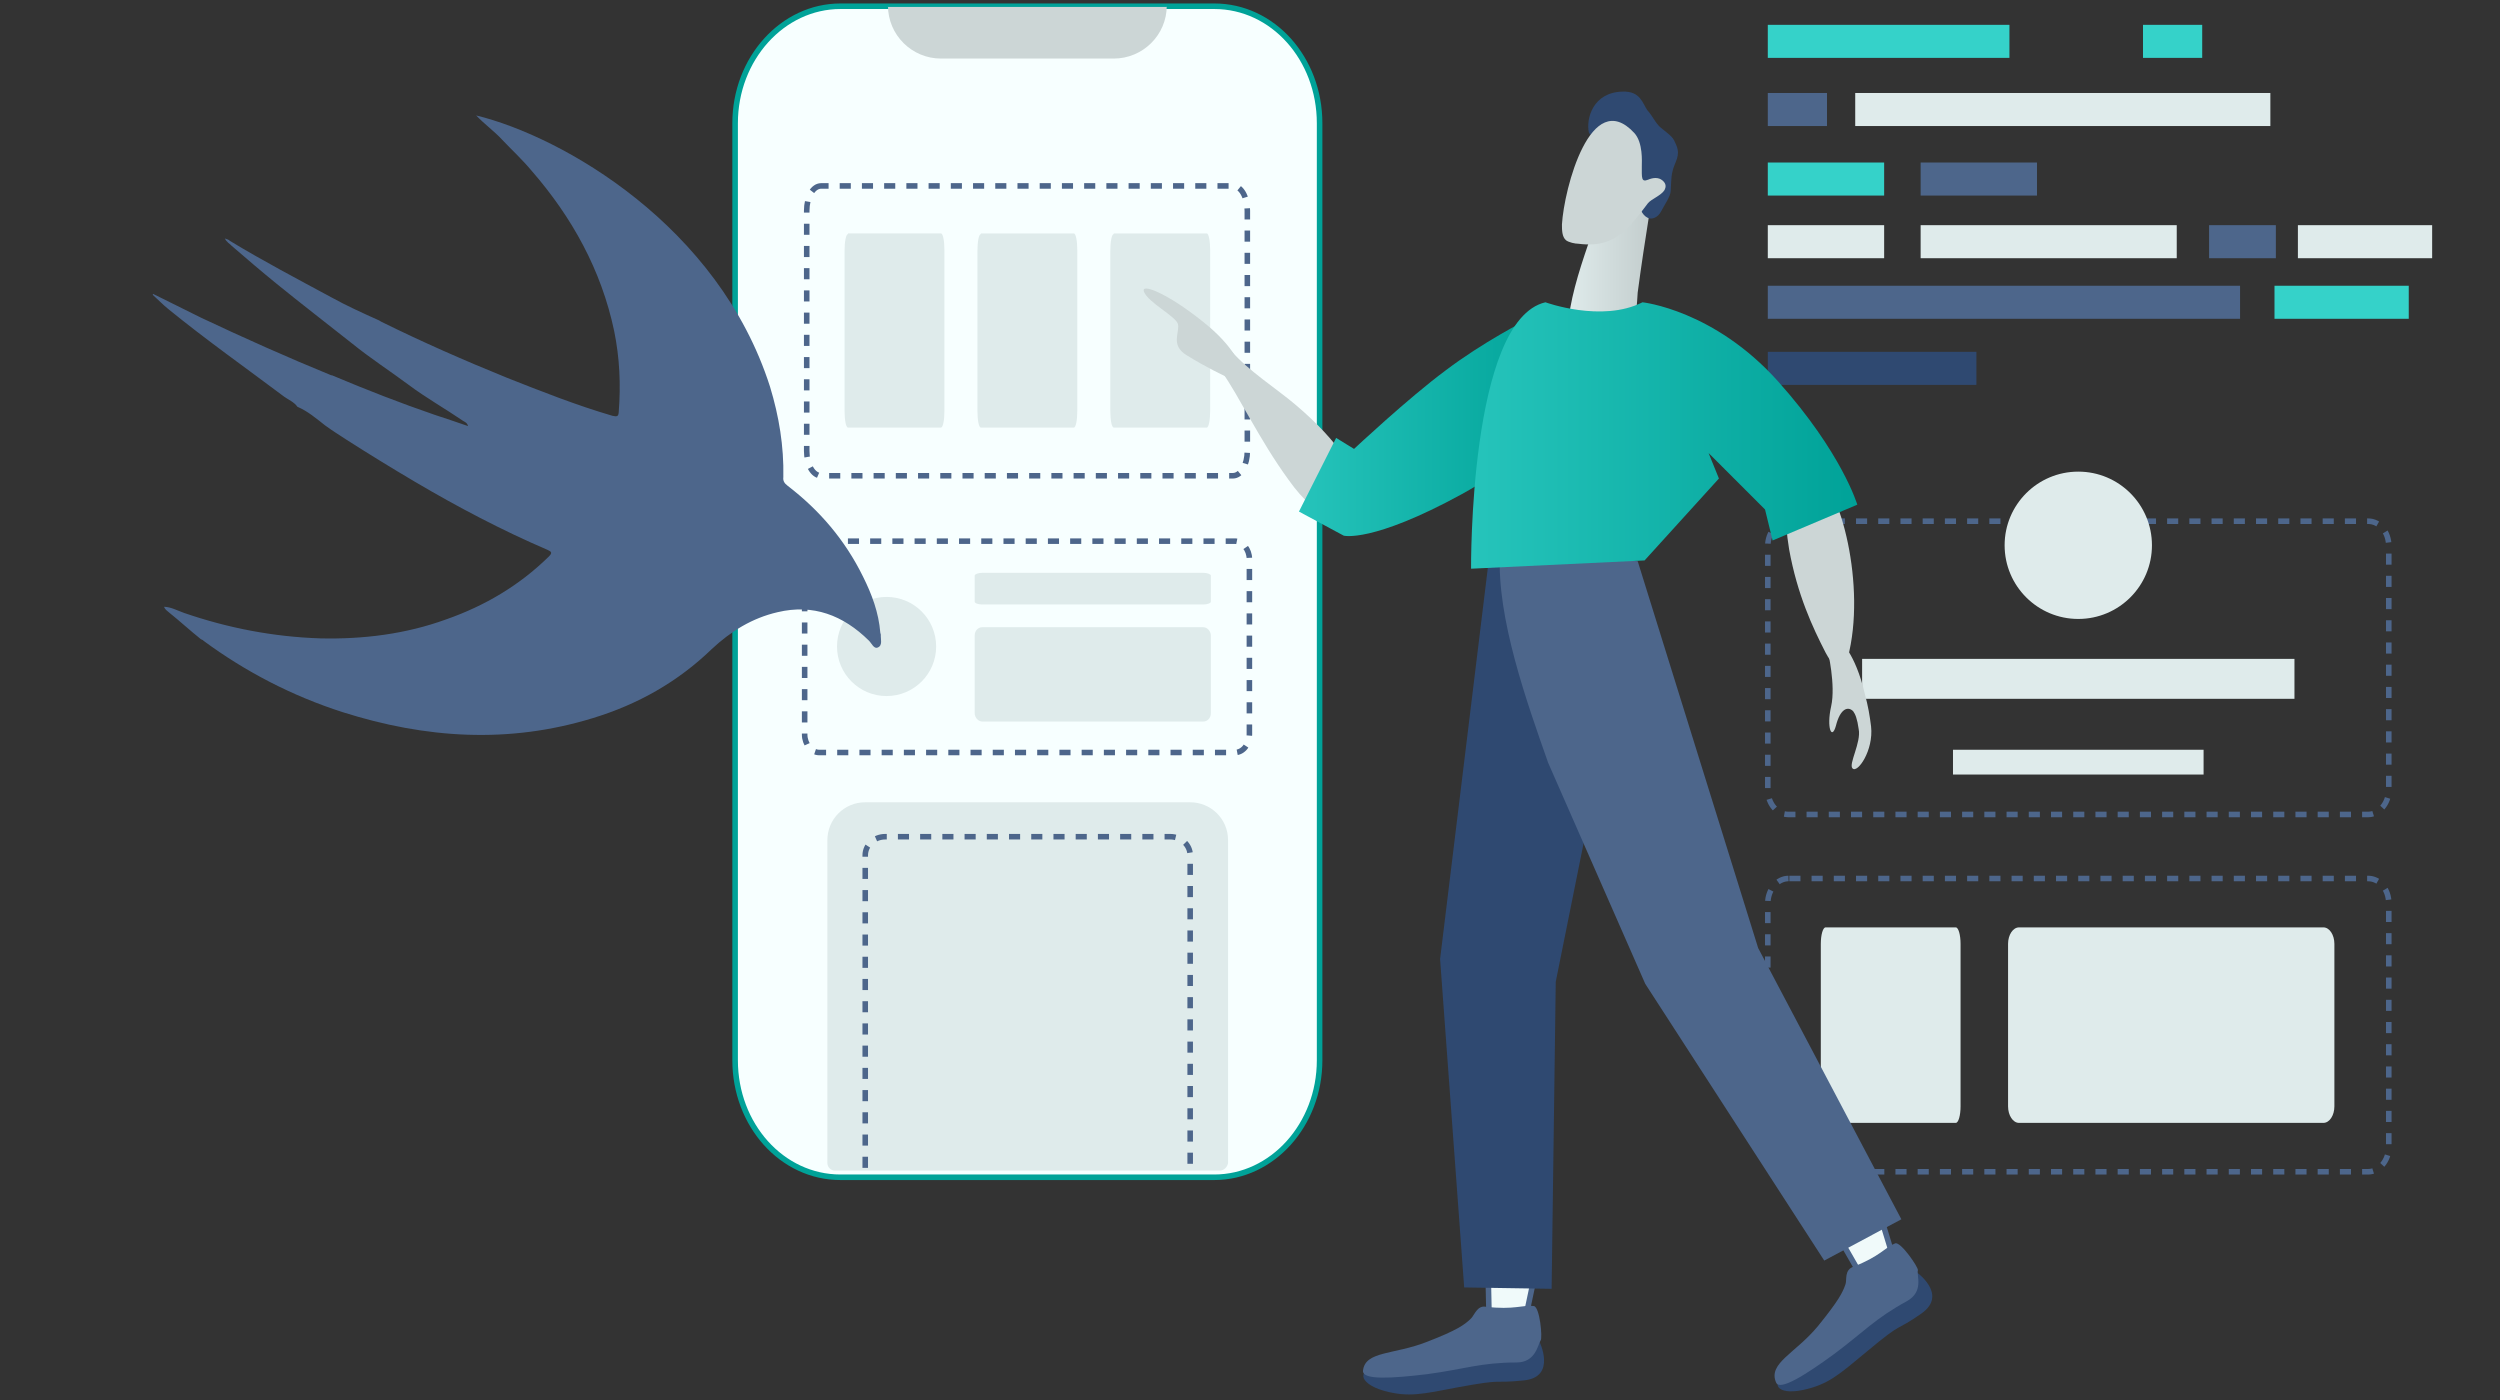<svg width="450" height="252" viewBox="0 0 450 252" fill="none" xmlns="http://www.w3.org/2000/svg">
<rect x="0" y="0" width="450" height="252" fill="#333333" stroke="none"/>
<path d="M237.53 130.742V22.189C237.53 10.541 229.104 1.123 218.57 1.123H151.281C140.872 1.123 132.321 10.541 132.321 22.189V84.397V96.665V190.843C132.321 202.491 140.748 211.909 151.281 211.909H218.57C228.98 211.909 237.53 202.491 237.53 190.843V143.506V130.742Z" fill="#F7FFFF" stroke="#00A298" stroke-miterlimit="10"/>
<path d="M200.478 10.542H169.374C164.169 10.542 159.832 6.329 159.832 1V1.248H210.02V1C210.02 6.329 205.683 10.542 200.478 10.542Z" fill="#CCD6D6"/>
<path d="M361.699 4.47H318.203V10.418H361.699V4.47Z" fill="#35D2C9"/>
<path d="M339.146 29.254H318.203V35.202H339.146V29.254Z" fill="#35D2C9"/>
<path d="M339.146 40.531H318.203V46.479H339.146V40.531Z" fill="#DFEBEB"/>
<path d="M355.751 63.331H318.203V69.279H355.751V63.331Z" fill="#2F4971"/>
<path d="M409.657 40.531H397.637V46.479H409.657V40.531Z" fill="#4D668B"/>
<path d="M437.787 40.531H413.622V46.479H437.787V40.531Z" fill="#DFEBEB"/>
<path d="M433.574 51.435H409.409V57.383H433.574V51.435Z" fill="#35D2C9"/>
<path d="M403.213 51.435H318.203V57.383H403.213V51.435Z" fill="#4D668B"/>
<path d="M366.657 29.254H345.714V35.202H366.657V29.254Z" fill="#4D668B"/>
<path d="M391.813 40.531H345.714V46.479H391.813V40.531Z" fill="#DFEBEB"/>
<path d="M408.665 16.738H333.94V22.686H408.665V16.738Z" fill="#DFEBEB"/>
<path d="M328.86 16.738H318.203V22.686H328.86V16.738Z" fill="#4D668B"/>
<path d="M396.397 4.47H385.74V10.418H396.397V4.47Z" fill="#35D2C9"/>
<path d="M321.921 158.129C319.938 158.129 318.203 160.112 318.203 162.59V193.57V206.458C318.203 208.936 319.814 210.919 321.921 210.919H426.262C428.245 210.919 429.98 208.936 429.98 206.458V185.763V162.59C429.98 160.112 428.369 158.129 426.262 158.129H321.921V158.129Z" stroke="#4D668B" stroke-miterlimit="10" stroke-dasharray="2 2"/>
<path opacity="0.998" d="M328.613 166.928C328.117 166.928 327.745 168.291 327.745 169.902V190.596V199.147C327.745 200.758 328.117 202.121 328.613 202.121H352.034C352.529 202.121 352.901 200.758 352.901 199.147V185.392V169.902C352.901 168.291 352.529 166.928 352.034 166.928H328.613Z" fill="#DFEBEB"/>
<path opacity="0.998" d="M363.434 166.928C362.319 166.928 361.451 168.291 361.451 169.902V190.597V199.147C361.451 200.758 362.319 202.121 363.434 202.121H418.207C419.322 202.121 420.19 200.758 420.19 199.147V185.392V169.902C420.19 168.291 419.322 166.928 418.207 166.928H363.434Z" fill="#DFEBEB"/>
<path d="M147.811 33.467C146.324 33.467 145.209 35.45 145.209 37.928V68.536V81.176C145.209 83.654 146.324 85.637 147.811 85.637H221.916C223.403 85.637 224.519 83.654 224.519 81.176V60.729V37.928C224.519 35.45 223.403 33.467 221.916 33.467H147.811Z" stroke="#4D668B" stroke-miterlimit="10" stroke-dasharray="2 2"/>
<path opacity="0.998" d="M152.644 42.141C152.272 42.141 152.024 43.505 152.024 45.115V65.562V73.989C152.024 75.599 152.272 76.963 152.644 76.963H169.373C169.745 76.963 169.993 75.599 169.993 73.989V60.233V44.992C169.993 43.381 169.745 42.017 169.373 42.017H152.644V42.141Z" fill="#DFEBEB"/>
<path opacity="0.998" d="M176.561 42.142C176.189 42.142 175.941 43.505 175.941 45.116V65.562V73.989C175.941 75.6 176.189 76.963 176.561 76.963H193.29C193.662 76.963 193.91 75.6 193.91 73.989V60.234V44.992C193.91 43.381 193.662 42.018 193.29 42.018H176.561V42.142Z" fill="#DFEBEB"/>
<path opacity="0.998" d="M200.477 42.142C200.105 42.142 199.857 43.505 199.857 45.116V65.562V73.989C199.857 75.6 200.105 76.963 200.477 76.963H217.206C217.578 76.963 217.826 75.6 217.826 73.989V60.234V44.992C217.826 43.381 217.578 42.018 217.206 42.018H200.477V42.142Z" fill="#DFEBEB"/>
<path d="M321.921 93.815C319.938 93.815 318.203 95.798 318.203 98.276V129.256V142.143C318.203 144.622 319.814 146.604 321.921 146.604H426.262C428.245 146.604 429.98 144.622 429.98 142.143V121.449V98.276C429.98 95.798 428.369 93.815 426.262 93.815H321.921V93.815Z" stroke="#4D668B" stroke-miterlimit="10" stroke-dasharray="2 2"/>
<path d="M374.092 111.411C381.415 111.411 387.351 105.475 387.351 98.152C387.351 90.829 381.415 84.893 374.092 84.893C366.769 84.893 360.832 90.829 360.832 98.152C360.832 105.475 366.769 111.411 374.092 111.411Z" fill="#DFEBEB"/>
<path d="M413.003 118.598H335.181V125.786H413.003V118.598Z" fill="#DFEBEB"/>
<path d="M396.645 134.956H351.538V139.417H396.645V134.956Z" fill="#DFEBEB"/>
<path d="M147.44 97.408C145.953 97.408 144.838 98.895 144.838 100.63V122.936V132.23C144.838 133.964 146.077 135.451 147.44 135.451H222.289C223.776 135.451 224.891 133.964 224.891 132.23V117.235V100.63C224.891 98.895 223.652 97.408 222.289 97.408H147.44Z" stroke="#4D668B" stroke-miterlimit="10" stroke-dasharray="2 2"/>
<path opacity="0.998" d="M176.809 112.899C176.066 112.899 175.446 113.518 175.446 114.386V124.299V128.388C175.446 129.132 176.066 129.875 176.809 129.875H216.588C217.332 129.875 217.951 129.256 217.951 128.388V121.821V114.386C217.951 113.642 217.332 112.899 216.588 112.899H176.809Z" fill="#DFEBEB"/>
<path opacity="0.998" d="M176.809 103.109C176.066 103.109 175.446 103.357 175.446 103.605V106.95V108.313C175.446 108.561 176.066 108.809 176.809 108.809H216.588C217.332 108.809 217.951 108.561 217.951 108.313V106.083V103.605C217.951 103.357 217.332 103.109 216.588 103.109H176.809Z" fill="#DFEBEB"/>
<path d="M159.584 125.29C164.512 125.29 168.507 121.295 168.507 116.368C168.507 111.44 164.512 107.446 159.584 107.446C154.657 107.446 150.662 111.44 150.662 116.368C150.662 121.295 154.657 125.29 159.584 125.29Z" fill="#DFEBEB"/>
<path d="M293.915 60.606C290.321 60.854 286.728 60.854 283.134 60.358C282.762 60.358 282.39 60.234 282.267 59.986C282.143 59.862 282.143 59.614 282.143 59.367C282.514 54.162 284.125 49.081 285.86 44.001C286.728 41.398 287.595 38.796 288.463 36.318C288.71 35.326 289.206 34.335 290.074 33.839C291.313 33.22 295.154 32.6 296.518 33.22C298.376 34.087 297.137 36.937 296.889 38.424C296.146 43.133 295.402 47.966 294.783 52.675C294.783 53.419 294.163 60.606 293.915 60.606Z" fill="url(#paint0_linear)"/>
<path d="M273.591 78.326C273.591 78.326 252.277 94.188 242.611 93.94C238.521 93.816 237.158 90.346 242.363 84.274C249.426 75.972 265.288 64.199 272.971 62.217C279.539 60.482 282.389 70.024 273.591 78.326Z" fill="#DFEBEB"/>
<path d="M243.726 92.205C244.965 91.213 245.337 89.478 244.841 87.868C243.974 85.265 241.619 79.937 233.069 72.749C229.847 70.023 224.642 66.677 221.668 63.208C219.065 60.234 217.702 64.075 219.933 66.925C223.031 71.262 226.625 79.069 231.953 86.38C237.406 94.064 241.619 93.939 243.726 92.205Z" fill="#CCD6D6"/>
<path d="M220.429 67.669C220.429 67.669 217.207 66.182 213.614 63.952C210.516 62.093 212.498 59.615 212.003 58.252C211.507 56.889 206.674 54.41 205.93 52.551C205.187 50.816 210.144 52.799 216.34 57.756C222.536 62.589 223.279 66.182 223.279 66.182C223.279 66.182 222.908 69.28 220.429 67.669Z" fill="#CCD6D6"/>
<path d="M274.707 57.632C274.707 57.632 266.899 61.597 260.208 66.678C253.516 71.635 243.726 80.805 243.726 80.805L240.504 78.822L233.812 92.081L241.867 96.418C241.867 96.418 246.948 97.781 263.058 88.983C279.168 80.185 280.531 70.519 280.531 70.519L274.707 57.632Z" fill="url(#paint1_linear)"/>
<path d="M318.203 88.611C318.203 88.611 301.226 76.591 299.739 68.412C298.252 60.234 304.448 56.392 312.007 62.836C314.609 65.067 327.497 80.308 329.48 86.752C331.091 92.576 326.753 94.559 318.203 88.611Z" fill="url(#paint2_linear)"/>
<path d="M327.001 85.637C331.09 87.248 336.047 105.464 332.577 118.475C332.329 119.467 330.966 121.945 328.612 117.484C326.257 112.899 323.531 107.075 322.044 98.896C320.061 87 323.779 84.397 327.001 85.637Z" fill="#CCD6D6"/>
<path d="M328.984 117.112C328.984 117.112 330.471 123.308 329.604 127.15C328.736 130.991 329.728 133.346 330.471 130.619C331.215 127.645 332.578 127.026 333.569 128.017C333.941 128.513 334.313 129.38 334.561 131.239C335.056 133.593 332.702 137.559 333.445 138.302C334.313 139.294 337.287 135.08 336.791 130.743C336.543 128.761 336.295 127.274 335.676 124.919C333.941 117.484 331.215 115.377 331.215 115.377C331.215 115.377 328.488 114.262 328.984 117.112Z" fill="#CCD6D6"/>
<path d="M337.163 214.512L342.368 231.613L337.411 233.844L328.612 218.478L337.163 214.512Z" fill="#F0FAFA" stroke="#4D668B" stroke-miterlimit="10"/>
<path d="M344.846 228.887C344.846 228.887 350.794 232.976 345.838 236.446C340.881 239.916 342.864 237.561 336.048 243.262C330.967 247.475 329.108 249.21 324.523 250.201C319.814 251.192 318.327 248.962 322.045 246.855C325.762 244.749 341.5 236.198 341.376 233.72C341.253 231.241 344.846 228.887 344.846 228.887Z" fill="#2F4971"/>
<path d="M332.206 231.117C331.71 232.604 330.967 234.091 327.249 238.676C323.16 243.633 318.203 245.368 319.69 248.838C320.309 250.449 325.018 247.475 330.099 243.757C335.428 239.792 337.534 237.313 343.235 234.215C346.333 232.48 344.97 229.63 345.218 228.639C345.341 228.143 342.12 223.434 341.128 223.806C339.269 224.55 338.402 226.161 333.569 228.019C331.958 228.639 332.454 230.374 332.206 231.117Z" fill="#4D668B"/>
<path d="M277.185 225.047L273.467 242.643L268.138 242.148L267.767 224.427L277.185 225.047Z" fill="#F0FAFA" stroke="#4D668B" stroke-miterlimit="10"/>
<path d="M277.061 241.405C277.061 241.405 280.283 247.849 274.335 248.469C268.263 249.088 271.237 248.097 262.439 249.708C255.995 250.947 253.516 251.567 249.055 250.327C244.346 248.964 244.222 246.238 248.435 246.238C252.649 246.238 270.617 246.238 271.733 244.007C272.724 241.777 277.061 241.405 277.061 241.405Z" fill="#2F4971"/>
<path d="M264.793 237.315C263.677 238.431 262.314 239.422 256.862 241.529C250.913 243.883 245.709 243.139 245.337 246.733C245.213 248.468 250.666 248.096 256.862 247.353C263.43 246.485 266.528 245.246 272.971 245.246C276.441 245.246 276.813 242.024 277.309 241.281C277.68 240.909 277.185 235.209 276.069 235.085C274.087 234.837 272.6 235.828 267.395 235.209C265.908 234.961 265.412 236.696 264.793 237.315Z" fill="#4D668B"/>
<path d="M294.409 105.217L280.035 176.718L279.291 231.986L263.553 231.738L259.216 172.629L268.262 98.525L276.813 97.286L294.409 105.217Z" fill="#2F4971"/>
<path d="M294.782 101.003L316.468 170.646L342.244 219.47L328.365 226.905L296.145 177.09L278.672 137.312C274.831 126.407 269.378 111.165 269.998 99.64L276.318 100.136L294.782 101.003Z" fill="#4D668B"/>
<path d="M278.176 54.41C278.176 54.41 288.338 58.128 295.649 54.41C295.649 54.41 308.537 55.773 320.062 68.661C331.586 81.548 334.313 90.842 334.313 90.842L319.07 97.286L317.707 91.71L307.546 81.548L309.405 86.133L296.021 100.88L264.793 102.367C264.793 102.367 264.421 57.632 278.176 54.41Z" fill="url(#paint3_linear)"/>
<path d="M292.056 16.491C295.278 16.367 295.65 18.597 296.517 19.836C297.509 20.952 297.633 21.571 298.624 22.687C299.367 23.43 300.978 24.421 301.35 25.289C301.846 26.404 302.466 27.271 301.598 29.254C300.731 31.237 300.855 32.228 300.731 34.335C300.731 35.326 299.491 37.061 298.996 38.053C298.5 39.044 297.385 39.663 296.517 39.168C296.022 38.92 295.65 38.424 295.402 37.929C294.658 36.566 294.163 35.202 293.667 33.715C293.295 32.228 293.047 30.865 292.428 29.502C291.808 28.139 290.817 26.9 289.826 25.661C289.082 24.917 286.232 24.793 285.984 23.802C285.488 21.323 286.728 16.614 292.056 16.491Z" fill="#2F4971"/>
<path d="M281.15 40.407C281.15 41.398 281.15 42.637 281.894 43.257C282.39 43.629 283.505 43.876 284.125 43.876C287.966 44.372 290.321 43.381 292.303 41.646C293.79 40.283 295.153 38.548 296.641 36.565C297.26 35.822 298.995 35.202 299.615 34.211C299.863 33.715 299.986 33.095 299.243 32.476C298.499 31.856 297.508 31.98 296.641 32.352C295.401 32.848 295.525 31.98 295.525 29.873C295.525 29.13 295.773 25.66 294.162 23.925C286.355 15.499 281.522 33.963 281.15 40.407Z" fill="#CCD6D6"/>
<path d="M219.562 210.708H150.29C149.546 210.708 148.927 210.088 148.927 209.345V151.227C148.927 147.509 151.901 144.411 155.742 144.411H214.233C217.951 144.411 221.049 147.385 221.049 151.227V209.345C220.925 210.088 220.305 210.708 219.562 210.708Z" fill="#DFEBEB"/>
<path d="M155.742 210.212V153.952C155.742 152.094 157.353 150.607 159.336 150.607H210.639C212.622 150.607 214.233 152.094 214.233 153.952V210.212" stroke="#4D668B" stroke-miterlimit="10" stroke-dasharray="2 2"/>
<path d="M138.599 69.597C140.23 74.935 141.111 80.338 141.001 85.869C140.915 86.531 141.159 86.98 141.794 87.456C147.536 91.863 152.113 97.21 155.347 103.799C156.933 106.973 158.159 110.24 158.455 113.875C158.486 113.995 158.517 114.115 158.548 114.235C158.494 115.017 158.923 116.186 157.994 116.553C157.305 116.859 156.907 115.809 156.392 115.302C151.76 110.737 146.365 108.673 139.974 110.192C135.383 111.247 131.524 113.649 128.12 116.83C121.972 122.765 114.817 126.784 106.75 129.247C91.576 133.926 76.6 132.922 61.688 128.191C52.62 125.281 44.203 120.924 36.619 115.329C36.588 115.209 36.317 115.151 36.166 115.061C34.231 113.513 32.385 111.813 30.451 110.264C30.118 109.966 29.665 109.699 29.541 109.219C30.834 109.269 31.891 109.893 33.156 110.335C41.02 113.043 49.237 114.636 57.625 114.906C65.351 115.09 73.038 114.133 80.293 111.496C87.218 109.071 93.443 105.419 98.755 100.211C99.472 99.515 99.29 99.306 98.566 98.98C90.365 95.463 82.37 91.253 74.673 86.711C70.447 84.216 66.341 81.692 62.204 79.047C60.966 78.214 59.759 77.501 58.489 76.549C56.887 75.298 55.405 74.016 53.536 73.219C52.929 72.351 51.934 71.968 51.148 71.402C44.168 66.163 37.129 61.195 30.326 55.654C29.358 54.88 28.48 53.954 27.482 53.06L27.571 52.909C30.497 54.33 33.302 55.783 36.228 57.204C43.949 60.845 51.759 64.335 59.627 67.554C59.627 67.554 59.746 67.523 59.897 67.612C65.927 70.153 72.046 72.543 78.223 74.663C80.181 75.31 82.139 75.957 84.249 76.693C84.094 76.093 83.672 75.946 83.37 75.767C80.108 73.537 76.668 71.608 73.495 69.227C70.17 66.756 66.637 64.468 63.402 61.846C58.898 58.272 54.274 54.729 49.739 51.035C46.987 48.801 44.356 46.536 41.725 44.27C41.361 43.852 40.788 43.616 40.483 42.927C40.905 43.074 41.176 43.132 41.358 43.341C47.275 46.935 53.49 50.196 59.585 53.488C62.422 55.061 65.316 56.362 68.211 57.664C68.362 57.753 68.513 57.842 68.664 57.931C75.994 61.544 83.502 64.856 91.219 67.986C97.488 70.466 103.758 72.945 110.264 74.851C111.076 75.026 111.316 74.964 111.371 74.182C111.756 69.22 111.541 64.413 110.544 59.551C108.24 48.627 102.972 39.108 95.698 30.745C94.03 28.743 92.185 27.044 90.428 25.193C89.004 23.64 87.282 22.421 85.707 20.779C101.274 24.573 129.342 40.63 138.599 69.597Z" fill="#4D668B"/>
<defs>
<linearGradient id="paint0_linear" x1="282.174" y1="46.913" x2="297.555" y2="46.913" gradientUnits="userSpaceOnUse">
<stop stop-color="#DFEBEB"/>
<stop offset="1" stop-color="#C2CCCC"/>
</linearGradient>
<linearGradient id="paint1_linear" x1="233.697" y1="77.048" x2="280.499" y2="77.048" gradientUnits="userSpaceOnUse">
<stop stop-color="#26C4BB"/>
<stop offset="1" stop-color="#00A298"/>
</linearGradient>
<linearGradient id="paint2_linear" x1="300.998" y1="77.992" x2="327.656" y2="74.234" gradientUnits="userSpaceOnUse">
<stop stop-color="#DFEBEB"/>
<stop offset="1" stop-color="#CCD6D6"/>
</linearGradient>
<linearGradient id="paint3_linear" x1="264.819" y1="78.42" x2="334.448" y2="78.42" gradientUnits="userSpaceOnUse">
<stop stop-color="#26C4BB"/>
<stop offset="1" stop-color="#00A298"/>
</linearGradient>
</defs>
</svg>
